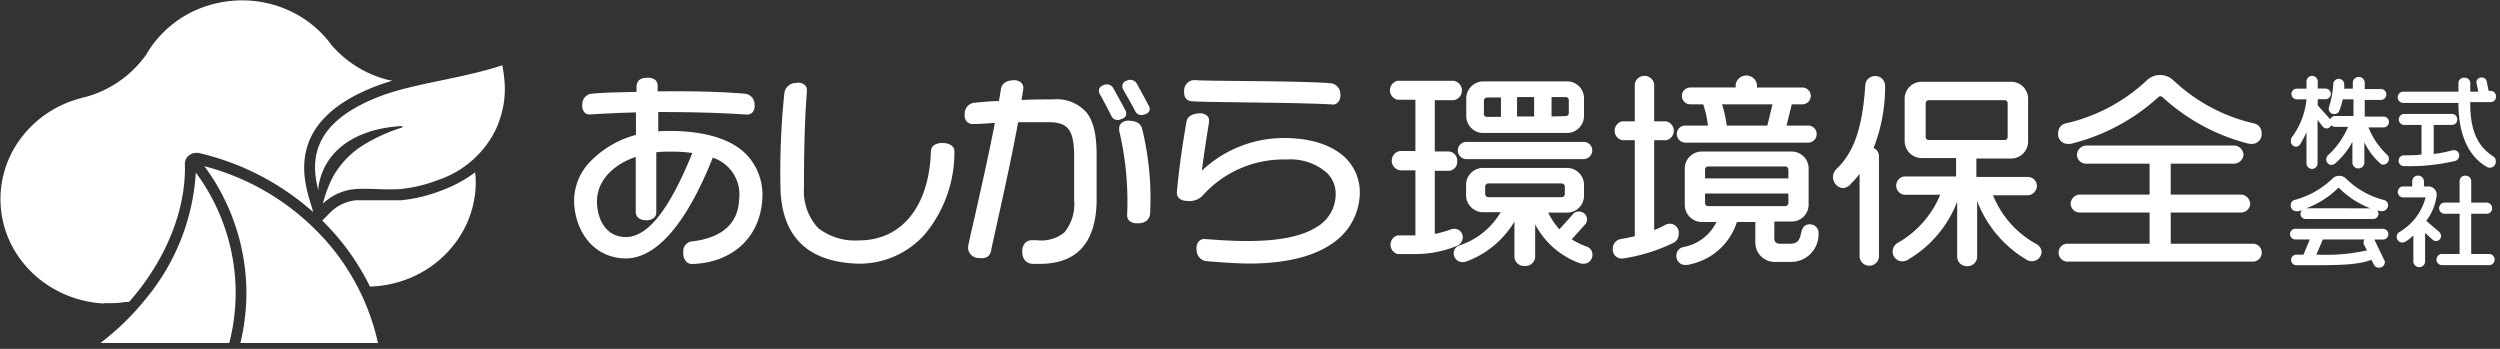<svg width="258" height="36" fill="none" xmlns="http://www.w3.org/2000/svg"><rect width="100%" height="100%" fill="#333333" stroke="none"/><g clip-path="url(#clip0_53_341)" fill="#fff"><path d="M52.09 8.74c-.04-.671-.124-1.34-.25-2-4.33 1.4-8.9 1.84-12.33 3.09-7.64 2.8-7.38 7-6.66 9.81 0-.206.02-.416.06-.63.76-3.91 4.39-5.78 8.55-6a.08.08 0 010 .16 17.628 17.628 0 00-4.12 1.9 9.189 9.189 0 00-2.94 3.1c-.467.906-.83 1.862-1.08 2.85a5.5 5.5 0 013.26-1.5c1.54-.11 3.1.09 4.65 0a14.72 14.72 0 003.88-.91 10.258 10.258 0 006-5.13 8.22 8.22 0 00.52-1.34 9.45 9.45 0 00.46-3.4z"/><path d="M10.84 31.28a11.26 11.26 0 002.1-.11l.38-.02c.26-.29.52-.59.76-.89 3.3-4.09 5.13-8.94 5-13.31a1.1 1.1 0 01.42-.91 1.12 1.12 0 01.72-.26c.083-.01.167-.01.25 0a26.81 26.81 0 0111.85 6.11l-.13-.47-.12-.38c-.79-2.61-2.64-8.71 7.06-12.27.45-.16.92-.31 1.4-.45h-.11l-.39-.08a11.35 11.35 0 01-5.8-3.57l-.33-.43a11.16 11.16 0 00-3.91-3.08A11.7 11.7 0 0025.22.04a11.9 11.9 0 00-5.45 1.21 11.27 11.27 0 00-4.19 3.61c-.16.24-.32.48-.46.73a11.31 11.31 0 01-6.34 4.43c-.338.076-.672.17-1 .28a11.119 11.119 0 00-4.92 3.12c-.43.465-.818.967-1.16 1.5a10.42 10.42 0 00.67 12.18 11 11 0 003.08 2.65 11.59 11.59 0 005.23 1.57l.16-.04zm38.19-13.49a13.58 13.58 0 01-3.5 1.88c-1.34.526-2.747.862-4.18 1h-4.62a4.37 4.37 0 00-2.63 1.24l-.84.85c.728.725 1.416 1.49 2.06 2.29a25.432 25.432 0 012.86 4.52h.09c.851-.03 1.696-.155 2.52-.37a11.25 11.25 0 006.54-4.61 10.5 10.5 0 001.77-5.68 8.39 8.39 0 00-.07-1.12z"/><path d="M25.43 30.23a22.365 22.365 0 01-.62 5.17h14.2a23.681 23.681 0 00-4.6-9.64 25.31 25.31 0 00-13.32-8.61 22.05 22.05 0 014.34 13.08z"/><path d="M24.32 30.23a20.91 20.91 0 00-4.11-12.42 22.51 22.51 0 01-5.24 13.12 26.594 26.594 0 01-4.61 4.47h13.3c.436-1.689.657-3.426.66-5.17zm44.94-16.72c-.46 0-.9 0-1.33.05v-2c3 0 6.07.06 9.08.26a.791.791 0 00.64-.22 1 1 0 00.22-.81 1.1 1.1 0 00-1-1.12c-3-.25-6-.27-9-.24V8.9a.85.85 0 00-.22-.63 1.17 1.17 0 00-.86-.24c-.46 0-1.07.12-1.1.91v.54c-1.54.05-3.1.05-4.64.19a1.07 1.07 0 00-.95 1.11 1 1 0 00.23.83.75.75 0 00.61.2c1.56-.1 3.13-.17 4.69-.21v2.32a10.22 10.22 0 00-4.74 2.78 5.831 5.831 0 00-1.64 4.27c.13 2.66 1.74 5.46 5 5.69 3.26.23 6.46-3.25 9.31-10.39a4 4 0 012.72 4.29c-.1 2.5-1.75 4-4.92 4.36a1 1 0 00-.84 1.1 1.28 1.28 0 00.32 1 .77.77 0 00.53.22h.21c4.1-.19 6.88-2.82 7.09-6.72a6 6 0 00-1.57-4.5c-1.51-1.61-4.16-2.47-7.84-2.51zm-4.83 10.95c-2-.1-2.77-1.95-2.82-3.49-.08-2.12 1.43-3.89 4-4.78v5.68c0 .25.12.84 1.07.86a1.14 1.14 0 00.83-.27.751.751 0 00.22-.57v-6.18a10.99 10.99 0 011.36-.06 15.47 15.47 0 012.36.14c-2.45 6.03-4.7 8.79-7.02 8.67zm32.89-9.7a1.58 1.58 0 00-.9.2.8.8 0 00-.35.66c-.18 5.67-3 9.19-7.43 9.19a6.23 6.23 0 01-4.19-1.26 5.58 5.58 0 01-1.48-4.18c0-3.29.05-6.64.3-9.93a.771.771 0 00-.22-.67 1.05 1.05 0 00-.9-.21 1.22 1.22 0 00-1.2 1 78.788 78.788 0 00-.4 10.07c.2 4.87 2.88 7.42 8 7.58a9 9 0 006.94-3.09 13.18 13.18 0 003-8.11 1.335 1.335 0 010-.2 1.005 1.005 0 000-.17c.04-.39-.28-.85-1.17-.88zm18.48-2.49a.693.693 0 00.4-.37.702.702 0 00-.08-.56c-.38-.72-.78-1.44-1.18-2.15a.775.775 0 00-.755-.48.769.769 0 00-.305.08.672.672 0 00-.44.37.674.674 0 00-.026.306c.016.102.056.2.116.284.39.72.78 1.45 1.15 2.18a.705.705 0 00.416.411.712.712 0 00.584-.041l.12-.03zm1.33-.85a.705.705 0 00.416.411.713.713 0 00.584-.041h.09a.737.737 0 00.4-.36.647.647 0 00.018-.29.648.648 0 00-.108-.27c-.38-.72-.77-1.44-1.17-2.15a.775.775 0 00-.755-.481.769.769 0 00-.305.08.646.646 0 00-.44.37.681.681 0 00.08.59c.38.68.81 1.41 1.19 2.14zm-5.06.12a4.112 4.112 0 00-3.42-1.28c-1.07 0-2.15 0-3.21.06 0-.25.08-.52.11-.79.03-.138.051-.279.06-.42a.754.754 0 00-.22-.57 1.118 1.118 0 00-.85-.26c-1 .06-1.21.62-1.25.94-.04.32-.07.42-.1.63-.03.21-.07.38-.1.58-.84 0-1.69.1-2.53.17a1.11 1.11 0 00-1 1.15 1 1 0 00.23.82.856.856 0 00.66.23c.74 0 1.49-.08 2.22-.11-.69 3.58-1.48 7-2.11 9.83-.24 1-.46 2-.64 2.85a1.076 1.076 0 00.375 1.001c.197.166.447.258.705.259.75.08 1.14-.14 1.27-.72.19-.94.44-2 .72-3.3.63-2.85 1.42-6.39 2.08-10h3.14c2 0 2.62.8 2.64 3.43v4.58a4.61 4.61 0 01-1 3.36 3.785 3.785 0 01-2.85.81h-.53a1 1 0 00-.67.27 1.257 1.257 0 00-.3.93c0 .89.58 1.23 1.08 1.24h.74c3.77 0 5.74-2.13 5.85-6.35v-4.93c0-2.13-.35-3.52-1.1-4.41zm4.53.92a1.15 1.15 0 00-.89.26.72.72 0 00-.21.55v.14a.268.268 0 010 .08 31.46 31.46 0 01.82 8.66.827.827 0 00.22.63c.22.186.503.279.79.26h.15c.85 0 1.19-.55 1.21-1a30.07 30.07 0 00-.84-8.82c-.1-.3-.37-.72-1.25-.76zm6.33-2.02c1.2.14 11.44.12 14.64.35a.711.711 0 00.49-.21 1.057 1.057 0 00.26-.86 1.118 1.118 0 00-.9-1.12c-3.14-.28-12.77-.21-14.07-.33h-.23a1.098 1.098 0 00-.92 1.08c-.03.67.2 1.02.73 1.09zm9.91 3.81a12.3 12.3 0 00-8.81 3.37c.2-1.57.45-3.2.74-5v-.17a.615.615 0 00-.19-.5 1.13 1.13 0 00-.86-.25c-.72.05-1.19.35-1.27.83-.46 2.63-.79 5-1 7.33 0 .56.39.86 1.1.88a1.92 1.92 0 001.49-.48 11.206 11.206 0 018.65-3.8h.11a5.706 5.706 0 014.17 1.41 3.002 3.002 0 01.87 2.21 3.899 3.899 0 01-1.93 3.33c-1.56 1-4 1.49-7.39 1.46-1.37 0-2.77-.1-4.14-.2a.802.802 0 00-.65.22 1.07 1.07 0 00-.217.414c-.042.152-.05.31-.023.466a1.149 1.149 0 001 1.18c1.38.12 2.77.21 4.14.25h.23c3.84 0 6.79-.73 8.77-2.17a6.352 6.352 0 002.7-5 5.001 5.001 0 00-1.38-3.64c-1.31-1.33-3.43-2.09-6.11-2.14zm20.3-.53h8.51a1.76 1.76 0 001.82-1.73v-1.84a1.73 1.73 0 00-.534-1.266 1.737 1.737 0 00-1.286-.484h-8.51a1.763 1.763 0 00-1.678 1.065 1.77 1.77 0 00-.142.685v1.82a1.74 1.74 0 00.537 1.263 1.745 1.745 0 001.283.487zm0-2v-1.36a.342.342 0 01.35-.3h1.41v2h-1.41a.333.333 0 01-.333-.173.332.332 0 01-.037-.127l.02-.04zm3.42.3v-2h1.76v2h-1.76zm3.56 0v-2h1.45a.314.314 0 01.229.08.316.316 0 01.101.22v1.36a.312.312 0 01-.207.283.314.314 0 01-.123.017l-1.45.04zm3.37 2.63h-12.17a.867.867 0 00-.87.88.886.886 0 00.251.625.873.873 0 00.619.265h12.15a.901.901 0 00.85-.89.869.869 0 00-.83-.88z"/><path d="M150.96 24.52a.87.87 0 00-.89-.91 1 1 0 00-.39.08 10.68 10.68 0 01-1.61.45v-6.51h1.44a.913.913 0 00.832-.633.928.928 0 00.038-.367.935.935 0 00-.226-.682.925.925 0 00-.644-.318h-1.44v-5.29H150a1.003 1.003 0 00.87-1 1.001 1.001 0 00-.87-1h-5.78a1.003 1.003 0 00-.778.975 1.002 1.002 0 00.778.975h1.85v5.29h-1.54a1 1 0 00-.9 1 .999.999 0 00.9 1h1.54v6.71h-1.83a.997.997 0 00-.738.965.996.996 0 00.738.965h1.93a11.299 11.299 0 004.24-.87 1.006 1.006 0 00.55-.83z"/><path d="M163.78 25.46a8.288 8.288 0 01-1.58-.76l1.43-1.59a.84.84 0 00.15-.49.82.82 0 00-.85-.79.754.754 0 00-.58.25l-1.42 1.59a8.031 8.031 0 01-1.16-1.73h1.88a1.742 1.742 0 001.82-1.75v-1.13a1.761 1.761 0 00-1.82-1.73h-8.51a1.75 1.75 0 00-1.84 1.73v1.09a1.759 1.759 0 001.84 1.75h1.73a7.74 7.74 0 01-4.29 3.44.838.838 0 00-.56.8.904.904 0 00.583.85.906.906 0 00.357.06.984.984 0 00.39-.07 9.74 9.74 0 004.94-4.11v3.66a.995.995 0 00.691.875 1 1 0 00.389.045.999.999 0 001.06-.92v-3.38a8.381 8.381 0 004.57 4c.128.048.264.071.4.07a.906.906 0 00.868-.555.904.904 0 00.072-.355.86.86 0 00-.56-.85zm-2.29-6.23v.82a.33.33 0 01-.35.3h-7.51a.34.34 0 01-.36-.3v-.82a.337.337 0 01.117-.225.33.33 0 01.243-.075h7.51a.33.33 0 01.35.3zm12.45-4.51h12.69a.877.877 0 00.85-.89.867.867 0 00-.522-.8.853.853 0 00-.328-.07h-2.26l.54-2.19H186a.87.87 0 100-1.74h-4.68v-.28a1.107 1.107 0 00-1.1-.961 1.108 1.108 0 00-1.1.96v.28h-4.68a.869.869 0 100 1.74h1.33c.243.71.407 1.445.49 2.19h-2.36a.853.853 0 00-.605.26.859.859 0 00-.245.61.891.891 0 00.258.633.877.877 0 00.632.258zm3.78-3.95h5.2l-.53 2.19h-4.19a14.01 14.01 0 00-.48-2.19zm-5.4 12.32a.883.883 0 00-.43.1 8.806 8.806 0 01-1.18.55v-9.27h1.25a1.003 1.003 0 00.778-.975 1.001 1.001 0 00-.778-.975h-1.25V8.7a1.002 1.002 0 00-1-.87 1 1 0 00-1 .87v3.82h-1.3a1.004 1.004 0 00-.778.975 1.001 1.001 0 00.778.975h1.3v9.91c-.47.11-1 .22-1.49.3a.998.998 0 00-.78 1 .92.92 0 00.9 1h.14a18.404 18.404 0 005.21-1.61 1 1 0 00.55-.92.926.926 0 00-.214-.743.924.924 0 00-.706-.317z"/><path d="M186.74 23.15c-.65 0-.78.55-.89 1-.11.45-.24 1-1.06 1h-1.1c-.26 0-.58-.09-.58-.53v-1.76h1.7a1.749 1.749 0 001.84-1.71v-3.8a1.748 1.748 0 00-1.84-1.71h-9.12a1.753 1.753 0 00-1.669 1.036 1.76 1.76 0 00-.151.674v3.85a1.771 1.771 0 001.82 1.71h1.45a4.75 4.75 0 01-3.44 2.59.891.891 0 00-.7.89.912.912 0 001 .95c.153.001.305-.022.45-.07a6.462 6.462 0 004.8-4.36h1.9v2.12a1.992 1.992 0 00.638 1.47 1.994 1.994 0 001.512.53h1.59a2.83 2.83 0 002.78-2.87.892.892 0 00-.546-.946.892.892 0 00-.384-.064zm-10.78-4.74v-.93a.31.31 0 01.034-.126.315.315 0 01.326-.174h7.89a.33.33 0 01.35.3v.93h-8.6zm8.6 1.56v1a.33.33 0 01-.35.3h-7.89a.318.318 0 01-.36-.3v-1h8.6zm25.53 5.18a10 10 0 01-4.41-5h3.64a1 1 0 00.89-.95.94.94 0 00-.89-.94h-5.36v-1.9h3.52a1.757 1.757 0 001.672-1.052c.094-.214.144-.444.148-.678v-4.48a1.741 1.741 0 00-.551-1.237 1.755 1.755 0 00-1.269-.473h-9.1a1.752 1.752 0 00-1.82 1.71v4.43a1.762 1.762 0 001.82 1.73h3.49v1.9h-5.33a.95.95 0 000 1.89h3.69a10.149 10.149 0 01-4.45 5 1.06 1.06 0 00-.46.87.998.998 0 001 1c.238 0 .469-.078.66-.22a11.815 11.815 0 005-5.94v5.77a1.003 1.003 0 001.06.89 1.001 1.001 0 001-.89v-5.84a12 12 0 005 6c.189.138.416.214.65.22a1 1 0 001-1 1 1 0 00-.6-.81zm-11.36-11v-3.51a.313.313 0 01.101-.22.31.31 0 01.229-.08h7.78a.32.32 0 01.35.3v3.51a.304.304 0 01-.108.228.315.315 0 01-.242.072h-7.78a.305.305 0 01-.229-.08.312.312 0 01-.101-.22zm-5.23-6.3a1.001 1.001 0 00-1 .89c-.28 4.43-1.17 7-3 8.72a1.149 1.149 0 00.66 1.95 1.132 1.132 0 00.87-.47c.319-.31.614-.644.88-1v8.58a1 1 0 001 .9 1 1 0 001-.9V16.09a.928.928 0 00-.56-.82 17.003 17.003 0 001.19-6.48 1 1 0 00-1.04-.94zm38.99 17.3h-8.47v-3.22h7.3a.941.941 0 00.9-.93 1.005 1.005 0 00-.9-.92h-7.3v-3.19h6.59a.999.999 0 00.92-.94 1 1 0 00-.92-.93h-15.35a1.001 1.001 0 00-.92.93.94.94 0 00.92.94h6.58v3.19h-7.28a.998.998 0 00-.87.92.937.937 0 00.87.93h7.28v3.22h-8.47a.909.909 0 00-.92.91.914.914 0 00.563.868.918.918 0 00.357.072h19.12a.922.922 0 00.92-.94.917.917 0 00-.27-.647.911.911 0 00-.65-.263zm-19.03-10.3c.139.007.277-.01.41-.05a20.677 20.677 0 008.82-4.73.42.42 0 01.25-.14.44.44 0 01.28.14 20.617 20.617 0 008.73 4.73c.121.032.245.05.37.05a1.005 1.005 0 00.799-.295.994.994 0 00.281-.805.996.996 0 00-.72-1 17.908 17.908 0 01-8.32-4.4 2.06 2.06 0 00-1.43-.61 2 2 0 00-1.42.59 17.998 17.998 0 01-8.31 4.4 1 1 0 00-.8 1 1.002 1.002 0 001.06 1.12zm30.97-1.7h1.56a.572.572 0 00.55-.58.56.56 0 00-.55-.54h-1.95v-1.72h1.69a.56.56 0 00.54-.56.564.564 0 00-.154-.392.55.55 0 00-.386-.168h-1.69v-.71a.62.62 0 00-1.23 0v.67h-.89a5.605 5.605 0 000-.55.572.572 0 00-.924-.333.572.572 0 00-.196.333 9.889 9.889 0 01-.48 2.55.569.569 0 00.59.62.518.518 0 00.5-.33 6.26 6.26 0 00.36-1.19h1.11v1.72h-1.91a.531.531 0 00-.49.35l-1.29-1.45v-.63h.8a.55.55 0 100-1.1h-.8v-.73a.58.58 0 10-1.16 0v.74h-1a.55.55 0 100 1.1h1a7.775 7.775 0 01-1.47 3.86.703.703 0 00-.14.44.55.55 0 00.54.59c.26 0 .4-.21.51-.41.21-.37.4-.73.56-1.07v3.2a.57.57 0 101.14 0v-4.48l.55.69a.504.504 0 00.39.19.533.533 0 00.47-.34.519.519 0 00.37.17h1.37a8.364 8.364 0 01-2.09 2.95.651.651 0 00-.16.44.542.542 0 00.91.39 7.335 7.335 0 001.79-2.25v2.22a.62.62 0 001.23 0v-2.16a6.92 6.92 0 001.67 2.21.43.43 0 00.29.1.59.59 0 00.57-.6.55.55 0 00-.17-.41 7.752 7.752 0 01-1.93-2.83zm12.89 3c-1.68-1.08-2.39-2.73-2.39-5.51v-.1h2.12a.55.55 0 00.54-.57.562.562 0 00-.54-.59h-.22l-.21-1a.501.501 0 00-.52-.38.51.51 0 00-.54.46l.2 1h-.83v-.91a.565.565 0 00-.387-.505.562.562 0 00-.223-.025.562.562 0 00-.61.53v.91h-5.69a.58.58 0 000 1.16h5.69v.08c0 3.09 1 5.38 2.83 6.46a.71.71 0 00.44.15.599.599 0 00.58-.62.55.55 0 00-.24-.54z"/><path d="M248.07 16.03a.539.539 0 00-.53.55.545.545 0 00.031.212.543.543 0 00.289.305.53.53 0 00.21.043 20.337 20.337 0 005.29-.53.57.57 0 00.43-.56.521.521 0 00-.034-.207.52.52 0 00-.282-.298.528.528 0 00-.204-.045.5.5 0 00-.16 0c-.638.184-1.29.315-1.95.39v-3h1.89a.54.54 0 00.54-.56.547.547 0 00-.147-.402.55.55 0 00-.393-.168h-5a.57.57 0 000 1.13h1.85v3.05c-.49.08-1.09.09-1.83.09zm-2.19 7.58h-9a.55.55 0 100 1.1h1.49l-.65 1.57h-.8a.548.548 0 00-.476.545.548.548 0 00.476.545h.72c3.71 0 5.63 0 7.09-.56l.27.53a.539.539 0 00.5.28.588.588 0 00.62-.56.39.39 0 00-.06-.21l-1-2.07a.201.201 0 000-.06h.87a.55.55 0 100-1.1l-.05-.01zm-1.92 1.63l.31.6a19.384 19.384 0 01-5.22.43l.67-1.56h4.31a.522.522 0 00-.11.32.522.522 0 00.04.21zm2.06-4.6a8.581 8.581 0 01-3.89-2.19.996.996 0 00-1.111-.226.996.996 0 00-.329.226 8.916 8.916 0 01-3.88 2.18.56.56 0 00-.41.58.592.592 0 00.58.59c.05.008.1.008.15 0 .14 0 .28-.08.42-.12a.607.607 0 00-.14.38.543.543 0 00.036.204.545.545 0 00.282.292.528.528 0 00.202.044h7a.54.54 0 00.53-.54.57.57 0 00-.13-.36c.114.04.231.07.35.09a.5.5 0 00.16 0 .618.618 0 00.61-.61.55.55 0 00-.43-.54zm-8 .85a9.26 9.26 0 003.3-2.11h.05a9.272 9.272 0 003.25 2.12l-6.6-.01zm18.88 4.72h-1.87v-4.15h1.59a.561.561 0 00.57-.57.577.577 0 00-.163-.41.57.57 0 00-.407-.17h-1.59v-2.26a.578.578 0 00-.61-.52.571.571 0 00-.59.52v2.26h-1.61a.582.582 0 00-.504.575.579.579 0 00.504.575h1.61v4.15h-1.88a.582.582 0 00-.36.957.581.581 0 00.36.193h5a.581.581 0 000-1.15h-.05z"/><path d="M251.92 24.34a.648.648 0 00-.22-.43l-1.31-1.12c.606-.788.98-1.73 1.08-2.72a.853.853 0 00-.276-.603.862.862 0 00-.624-.227h-.42v-.59a.612.612 0 00-1.008-.38.612.612 0 00-.202.38v.59h-1a.571.571 0 000 1.13h2.38a5.778 5.778 0 01-2.71 3.58.544.544 0 00-.27.51.59.59 0 00.58.57c.27 0 .65-.28 1.14-.73v2.74a.612.612 0 001.008.38.612.612 0 00.202-.38v-3l.79.71a.59.59 0 00.36.13.54.54 0 00.5-.54z"/></g><defs><clipPath id="clip0_53_341"><path fill="#fff" d="M0 0h257.59v35.4H0z"/></clipPath></defs></svg>